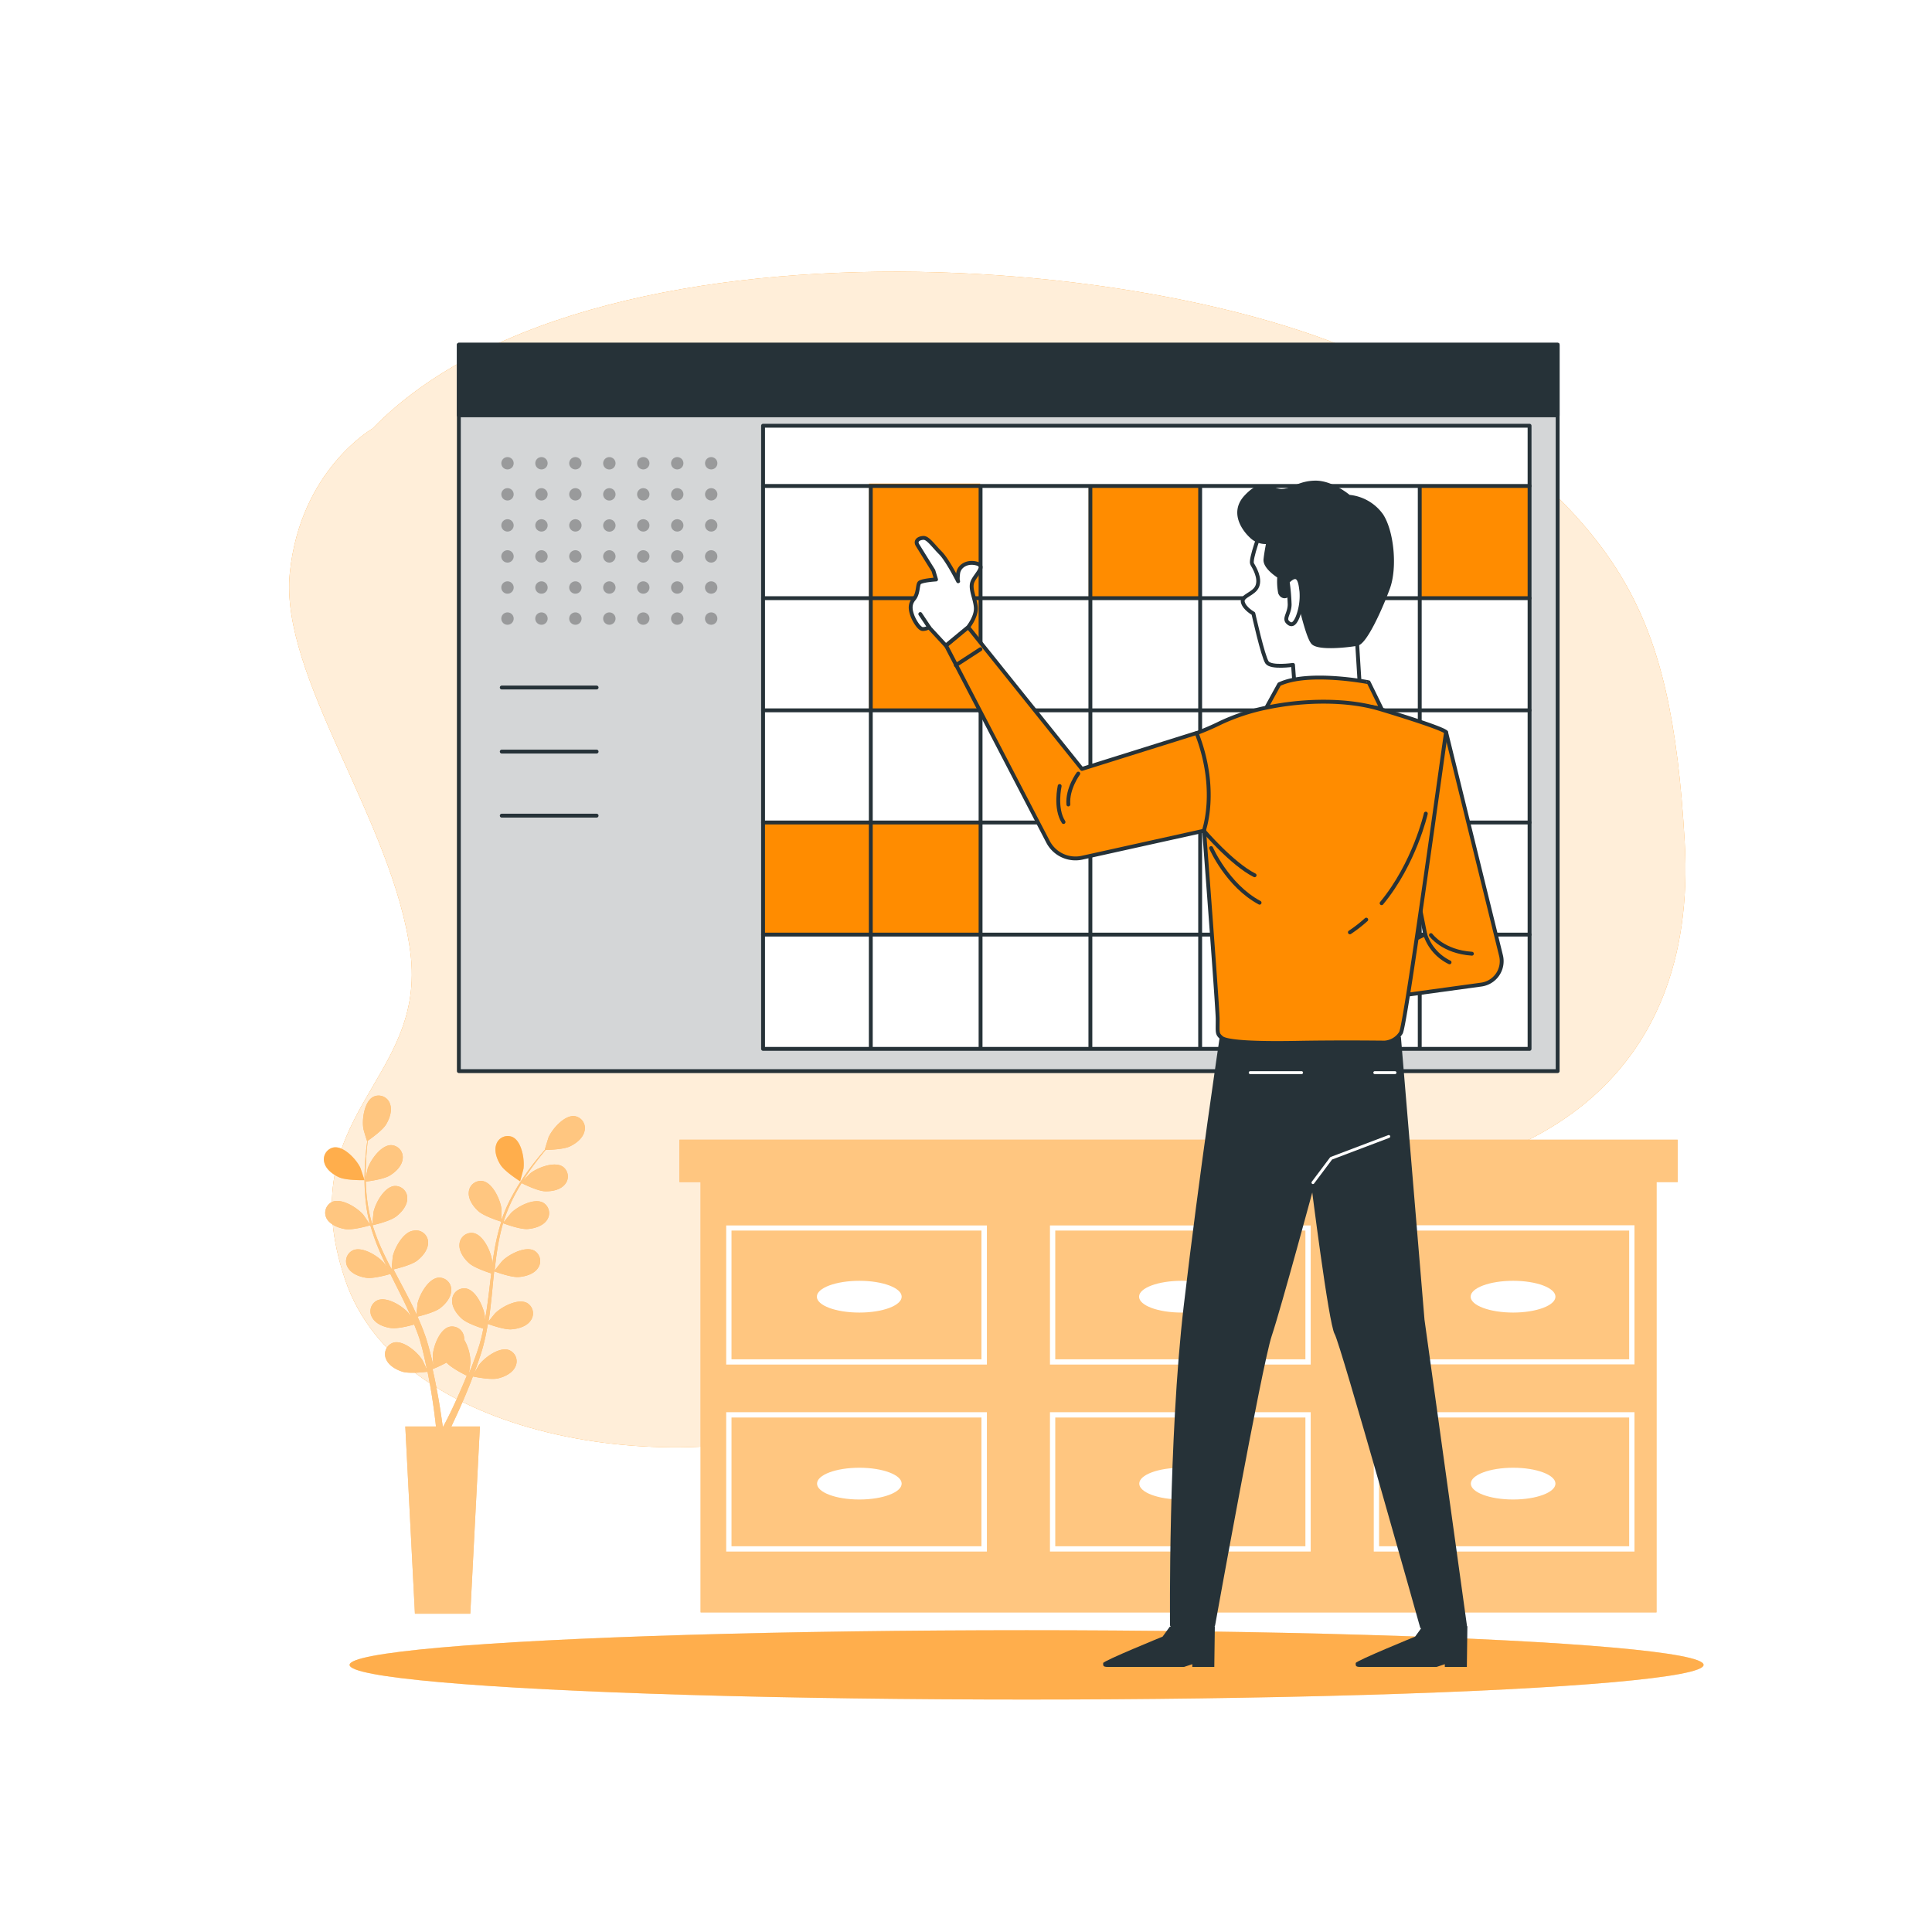 <svg class="animated" id="freepik_stories-organizing-projects" xmlns="http://www.w3.org/2000/svg" xmlns:xlink="http://www.w3.org/1999/xlink" viewBox="0 0 500 500" version="1.1" xmlns:svgjs="http://svgjs.com/svgjs"><style>svg#freepik_stories-organizing-projects:not(.animated) .animable {opacity: 0;}svg#freepik_stories-organizing-projects.animated #freepik--Character--inject-45 {animation: 1s 1 forwards cubic-bezier(.36,-0.01,.5,1.38) slideRight,1.5s Infinite  linear floating;animation-delay: 0s,1s;}            @keyframes slideRight {                0% {                    opacity: 0;                    transform: translateX(30px);                }                100% {                    opacity: 1;                    transform: translateX(0);                }            }                    @keyframes floating {                0% {                    opacity: 1;                    transform: translateY(0px);                }                50% {                    transform: translateY(-10px);                }                100% {                    opacity: 1;                    transform: translateY(0px);                }            }        </style><g id="freepik--background-simple--inject-45" class="animable" style="transform-origin: 255.516px 222.436px;"><path d="M96.41,110.91S77.69,121.61,75,148.34s26.73,64.18,31.19,98S75,288.28,89.28,331.06s89.13,52.58,129.23,35.65S277.34,307,337.06,307,439.55,279.36,436,217.86,419.05,137.65,370.92,102,155.23,50.3,96.41,110.91Z" style="fill: rgb(255, 140, 0); transform-origin: 255.516px 222.436px;" id="el5vbfjgu67eb" class="animable"></path><g id="elg6724amptlh"><path d="M96.41,110.91S77.69,121.61,75,148.34s26.73,64.18,31.19,98S75,288.28,89.28,331.06s89.13,52.58,129.23,35.65S277.34,307,337.06,307,439.55,279.36,436,217.86,419.05,137.65,370.92,102,155.23,50.3,96.41,110.91Z" style="fill: rgb(255, 255, 255); opacity: 0.85; transform-origin: 255.516px 222.436px;" class="animable"></path></g></g><g id="freepik--Ground--inject-45" class="animable" style="transform-origin: 265.68px 430.87px;"><ellipse cx="265.68" cy="430.87" rx="175.21" ry="8.97" style="fill: rgb(255, 140, 0); transform-origin: 265.68px 430.87px;" id="ellzzif9zs2li" class="animable"></ellipse><g id="elrzpr8kdek2"><ellipse cx="265.68" cy="430.87" rx="175.21" ry="8.97" style="fill: rgb(255, 255, 255); opacity: 0.3; transform-origin: 265.68px 430.87px;" class="animable"></ellipse></g></g><g id="freepik--Desk--inject-45" class="animable" style="transform-origin: 305.01px 356.12px;"><polygon points="434.18 294.96 428.7 294.96 181.32 294.96 175.84 294.96 175.84 305.91 181.32 305.91 181.32 417.28 428.7 417.28 428.7 305.91 434.18 305.91 434.18 294.96" style="fill: rgb(255, 140, 0); transform-origin: 305.01px 356.12px;" id="elygb4xkjv0q" class="animable"></polygon><g id="ela8nfypiebdr"><polygon points="434.18 294.96 428.7 294.96 181.32 294.96 175.84 294.96 175.84 305.91 181.32 305.91 181.32 417.28 428.7 417.28 428.7 305.91 434.18 305.91 434.18 294.96" style="fill: rgb(255, 255, 255); opacity: 0.5; transform-origin: 305.01px 356.12px;" class="animable"></polygon></g><path d="M187.94,353.15h67.47v-36H187.94Zm1.37-34.68H254v33.32H189.31Z" style="fill: rgb(255, 255, 255); transform-origin: 221.675px 335.15px;" id="elu243u85n1c" class="animable"></path><path d="M271.73,353.15h67.48v-36H271.73Zm1.37-34.68h64.74v33.32H273.1Z" style="fill: rgb(255, 255, 255); transform-origin: 305.47px 335.15px;" id="elq4s3leayw2" class="animable"></path><path d="M355.53,317.1v36H423v-36Zm66.1,34.69H356.9V318.47h64.73Z" style="fill: rgb(255, 255, 255); transform-origin: 389.265px 335.1px;" id="elxumufnyws3b" class="animable"></path><path d="M187.94,401.54h67.47V365.48H187.94Zm1.37-34.69H254v33.32H189.31Z" style="fill: rgb(255, 255, 255); transform-origin: 221.675px 383.51px;" id="el3iux3gh0mzr" class="animable"></path><path d="M271.73,401.54h67.48V365.48H271.73Zm1.37-34.69h64.74v33.32H273.1Z" style="fill: rgb(255, 255, 255); transform-origin: 305.47px 383.51px;" id="eli3e01acieir" class="animable"></path><path d="M355.53,401.54H423V365.48H355.53Zm1.37-34.69h64.73v33.32H356.9Z" style="fill: rgb(255, 255, 255); transform-origin: 389.265px 383.51px;" id="elc6seyai3wj9" class="animable"></path><path d="M222.4,331.47c-6.05,0-11,1.84-11,4.11s4.91,4.11,11,4.11,10.95-1.84,10.95-4.11S228.45,331.47,222.4,331.47Z" style="fill: rgb(255, 255, 255); transform-origin: 222.375px 335.58px;" id="elk8mnxfph12" class="animable"></path><path d="M305.79,331.47c-6.05,0-11,1.84-11,4.11s4.91,4.11,11,4.11,10.95-1.84,10.95-4.11S311.84,331.47,305.79,331.47Z" style="fill: rgb(255, 255, 255); transform-origin: 305.765px 335.58px;" id="eldqj2eulczkn" class="animable"></path><path d="M391.6,339.69c6,0,10.95-1.84,10.95-4.11s-4.9-4.11-10.95-4.11-11,1.84-11,4.11S385.55,339.69,391.6,339.69Z" style="fill: rgb(255, 255, 255); transform-origin: 391.575px 335.58px;" id="elu2h3qbjero" class="animable"></path><ellipse cx="222.4" cy="383.96" rx="10.95" ry="4.11" style="fill: rgb(255, 255, 255); transform-origin: 222.4px 383.96px;" id="elcptv0ateddn" class="animable"></ellipse><ellipse cx="305.79" cy="383.96" rx="10.95" ry="4.11" style="fill: rgb(255, 255, 255); transform-origin: 305.79px 383.96px;" id="elf00pc9slses" class="animable"></ellipse><ellipse cx="391.6" cy="383.96" rx="10.95" ry="4.11" style="fill: rgb(255, 255, 255); transform-origin: 391.6px 383.96px;" id="el4d1uej0jazt" class="animable"></ellipse></g><g id="freepik--Plants--inject-45" class="animable" style="transform-origin: 117.591px 350.585px;"><path d="M134.61,305.72s.84-3.07.87-3.27c.32-2.33-.42-7-2.8-8.17a3.11,3.11,0,0,0-4.24,1.88c-.63,1.74.17,3.89,1.13,5.36C130.69,303.26,134.6,305.72,134.61,305.72Z" style="fill: rgb(255, 140, 0); transform-origin: 131.883px 299.862px;" id="elppqcx6jyff" class="animable"></path><path d="M89.42,318.1c2,.29,6.09-.91,6.42-1a54.32,54.32,0,0,0,2.5,6.92c.57,1.32,1.18,2.62,1.81,3.93-.37-.56-.72-1.05-.77-1.11-1.54-1.78-5.56-4.31-8-3.28A3.12,3.12,0,0,0,90,328c.9,1.63,3,2.43,4.78,2.69s5.31-.69,6.24-1c.25.5.49,1,.74,1.49,1.19,2.38,2.4,4.75,3.5,7.11.4.84.75,1.67,1.11,2.5-.34-.49-.62-.9-.67-1-1.54-1.78-5.56-4.31-8-3.28A3.11,3.11,0,0,0,96.34,341c.9,1.63,3,2.44,4.78,2.69s5-.6,6.07-.91c.34.86.68,1.73,1,2.58.19.59.41,1.14.56,1.74s.33,1.17.49,1.75c.27,1.13.56,2.29.79,3.39.17.77.32,1.51.47,2.24-.38-.83-1.15-2.44-1.23-2.57-1.26-2-4.85-5.1-7.4-4.45a3.12,3.12,0,0,0-2,4.17c.64,1.74,2.64,2.86,4.32,3.38,1.85.56,5.95.05,6.46,0,.24,1.22.47,2.42.67,3.55.69,3.91,1.11,7.19,1.38,9.49.05.41.09.78.12,1.12h-7.93l2.49,48.46h14.33l2.49-48.46h-7.39c.05-.11.11-.22.16-.34,1-2.11,2.42-5.15,3.94-8.86.48-1.17,1-2.43,1.47-3.74.5.11,4.55.93,6.44.51,1.72-.39,3.79-1.36,4.56-3.06a3.12,3.12,0,0,0-1.72-4.31c-2.5-.84-6.31,2-7.71,3.89-.08.12-.84,1.43-1.31,2.26.2-.53.4-1,.6-1.59.4-1.09.76-2.19,1.16-3.37.17-.57.35-1.15.52-1.74s.31-1.21.47-1.82c.34-1.43.62-2.89.86-4.37.95.34,4.35,1.53,6.11,1.4s4-.76,5-2.32a3.11,3.11,0,0,0-1-4.52c-2.34-1.21-6.54,1-8.2,2.68-.11.1-1.17,1.42-1.74,2.16.14-.89.28-1.77.39-2.68.33-2.61.58-5.27.83-7.91.08-.82.17-1.62.26-2.43.33.13,4.34,1.62,6.32,1.48,1.75-.12,4-.77,5-2.32a3.13,3.13,0,0,0-1-4.53c-2.35-1.2-6.54,1-8.21,2.68-.13.13-1.65,2-2,2.54.19-1.78.39-3.55.67-5.29a56.42,56.42,0,0,1,1.51-7c.16.06,4.34,1.64,6.36,1.5,1.75-.13,3.95-.77,5-2.33a3.12,3.12,0,0,0-1.05-4.52c-2.34-1.21-6.54,1-8.21,2.68-.11.11-1.27,1.56-1.81,2.27l-.13-.07a39.47,39.47,0,0,1,2.76-6.61c.6-1.17,1.24-2.26,1.88-3.31.75.38,4.19,2.05,6,2.12s4-.33,5.19-1.77a3.11,3.11,0,0,0-.54-4.6c-2.2-1.46-6.61.29-8.45,1.76-.1.08-1,1-1.7,1.68.3-.47.6-.95.9-1.39,1.1-1.66,2.21-3.12,3.2-4.39.58-.73,1.11-1.37,1.61-2,.93,0,4.65-.13,6.28-.9s3.41-2.14,3.8-4a3.12,3.12,0,0,0-2.61-3.84c-2.62-.28-5.73,3.31-6.69,5.46-.08.19-1,3.24-1,3.24h.05c-.49.56-1,1.17-1.58,1.85-1,1.26-2.17,2.69-3.31,4.33a54,54,0,0,0-3.44,5.48,41,41,0,0,0-2.93,6.6l0,.09c0-.77,0-2.93,0-3.1-.3-2.33-2.26-6.66-4.85-7.14a3.11,3.11,0,0,0-3.6,2.93c-.15,1.85,1.2,3.71,2.51,4.88,1.48,1.32,5.58,2.6,5.91,2.7a54.24,54.24,0,0,0-1.74,7.16c-.25,1.41-.46,2.84-.65,4.27,0-.67,0-1.27,0-1.35-.3-2.33-2.25-6.66-4.84-7.14a3.12,3.12,0,0,0-3.6,2.93c-.15,1.85,1.19,3.71,2.5,4.88s4.81,2.35,5.73,2.64l-.21,1.66c-.31,2.64-.62,5.28-1,7.86-.14.91-.3,1.8-.46,2.69,0-.59,0-1.09,0-1.16-.3-2.34-2.26-6.67-4.85-7.15a3.12,3.12,0,0,0-3.6,2.93c-.15,1.86,1.19,3.71,2.51,4.89s4.46,2.23,5.56,2.58c-.19.91-.38,1.82-.61,2.69-.17.6-.29,1.18-.49,1.76s-.38,1.16-.56,1.73c-.4,1.09-.8,2.22-1.21,3.27-.28.73-.57,1.43-.85,2.13.14-.91.39-2.68.39-2.83a12.07,12.07,0,0,0-1.62-5.89,4,4,0,0,0-.05-.69,3.12,3.12,0,0,0-3.81-2.65c-2.55.68-4.16,5.15-4.28,7.5,0,.14.08,1.65.15,2.6-.12-.55-.24-1.09-.38-1.66-.27-1.12-.57-2.24-.89-3.44-.17-.58-.35-1.16-.52-1.74s-.41-1.19-.62-1.79c-.5-1.37-1.08-2.74-1.69-4.11,1-.24,4.47-1.13,5.87-2.2s2.88-2.82,2.86-4.68a3.12,3.12,0,0,0-3.36-3.2c-2.62.29-4.9,4.46-5.37,6.77,0,.14-.19,1.83-.26,2.76-.37-.82-.74-1.64-1.15-2.45-1.17-2.36-2.42-4.71-3.67-7.06l-1.13-2.16c.35-.08,4.52-1.05,6.09-2.25,1.4-1.07,2.87-2.83,2.86-4.69A3.12,3.12,0,0,0,107,318.5c-2.62.29-4.89,4.46-5.37,6.76,0,.18-.25,2.61-.28,3.23-.82-1.58-1.63-3.17-2.36-4.77a52.87,52.87,0,0,1-2.57-6.65c.16,0,4.52-1,6.12-2.26,1.4-1.07,2.88-2.82,2.86-4.68a3.12,3.12,0,0,0-3.37-3.19c-2.62.29-4.89,4.46-5.36,6.76,0,.15-.21,2-.27,2.89l-.14,0a40,40,0,0,1-1.35-7c-.14-1.31-.21-2.57-.25-3.79.83-.1,4.62-.61,6.19-1.56s3.17-2.48,3.36-4.33a3.13,3.13,0,0,0-3-3.55c-2.64,0-5.35,3.9-6.08,6.13,0,.13-.3,1.41-.48,2.34,0-.55,0-1.12,0-1.65,0-2,.13-3.82.26-5.43.08-.92.16-1.75.26-2.52.76-.53,3.81-2.68,4.74-4.22s1.67-3.66,1-5.39a3.11,3.11,0,0,0-4.29-1.77c-2.34,1.21-3,5.92-2.57,8.25,0,.2.92,3.27,1,3.25l0,0c-.11.75-.21,1.55-.3,2.42-.16,1.61-.33,3.44-.38,5.44a55.06,55.06,0,0,0,.16,6.46,40.35,40.35,0,0,0,1.19,7.13l0,.09c-.41-.66-1.63-2.44-1.74-2.56-1.54-1.78-5.56-4.32-8-3.29a3.12,3.12,0,0,0-1.38,4.43C85.54,317,87.68,317.85,89.42,318.1Zm26.13,34.54c1.35,1.46,4.8,3.17,5.25,3.39-.47,1.15-.94,2.27-1.4,3.32-1.58,3.65-3,6.62-4.08,8.69-.22.41-.41.78-.58,1.12h-.18c0-.4-.11-.84-.17-1.34-.32-2.32-.83-5.63-1.61-9.56-.24-1.25-.53-2.57-.83-3.93A35.22,35.22,0,0,0,115.55,352.64Z" style="fill: rgb(255, 140, 0); transform-origin: 117.766px 350.585px;" id="el0et1z72yubu" class="animable"></path><path d="M87.82,304.71c1.89.82,6.52.72,6.52.72s-1-3-1.08-3.21c-1-2.13-4.22-5.63-6.83-5.28a3.13,3.13,0,0,0-2.51,3.91C84.36,302.66,86.21,304,87.82,304.71Z" style="fill: rgb(255, 140, 0); transform-origin: 89.075px 301.175px;" id="elnw5jc1lcv9c" class="animable"></path><g id="elx1v3phk2uu"><path d="M89.42,318.1c2,.29,6.09-.91,6.42-1a54.32,54.32,0,0,0,2.5,6.92c.57,1.32,1.18,2.62,1.81,3.93-.37-.56-.72-1.05-.77-1.11-1.54-1.78-5.56-4.31-8-3.28A3.12,3.12,0,0,0,90,328c.9,1.63,3,2.43,4.78,2.69s5.31-.69,6.24-1c.25.5.49,1,.74,1.49,1.19,2.38,2.4,4.75,3.5,7.11.4.84.75,1.67,1.11,2.5-.34-.49-.62-.9-.67-1-1.54-1.78-5.56-4.31-8-3.28A3.11,3.11,0,0,0,96.34,341c.9,1.63,3,2.44,4.78,2.69s5-.6,6.07-.91c.34.86.68,1.73,1,2.58.19.59.41,1.14.56,1.74s.33,1.17.49,1.75c.27,1.13.56,2.29.79,3.39.17.77.32,1.51.47,2.24-.38-.83-1.15-2.44-1.23-2.57-1.26-2-4.85-5.1-7.4-4.45a3.12,3.12,0,0,0-2,4.17c.64,1.74,2.64,2.86,4.32,3.38,1.85.56,5.95.05,6.46,0,.24,1.22.47,2.42.67,3.55.69,3.91,1.11,7.19,1.38,9.49.05.41.09.78.12,1.12h-7.93l2.49,48.46h14.33l2.49-48.46h-7.39c.05-.11.11-.22.16-.34,1-2.11,2.42-5.15,3.94-8.86.48-1.17,1-2.43,1.47-3.74.5.11,4.55.93,6.44.51,1.72-.39,3.79-1.36,4.56-3.06a3.12,3.12,0,0,0-1.72-4.31c-2.5-.84-6.31,2-7.71,3.89-.08.12-.84,1.43-1.31,2.26.2-.53.4-1,.6-1.59.4-1.09.76-2.19,1.16-3.37.17-.57.35-1.15.52-1.74s.31-1.21.47-1.82c.34-1.43.62-2.89.86-4.37.95.34,4.35,1.53,6.11,1.4s4-.76,5-2.32a3.11,3.11,0,0,0-1-4.52c-2.34-1.21-6.54,1-8.2,2.68-.11.1-1.17,1.42-1.74,2.16.14-.89.28-1.77.39-2.68.33-2.61.58-5.27.83-7.91.08-.82.17-1.62.26-2.43.33.13,4.34,1.62,6.32,1.48,1.75-.12,4-.77,5-2.32a3.13,3.13,0,0,0-1-4.53c-2.35-1.2-6.54,1-8.21,2.68-.13.13-1.65,2-2,2.54.19-1.78.39-3.55.67-5.29a56.42,56.42,0,0,1,1.51-7c.16.06,4.34,1.64,6.36,1.5,1.75-.13,3.95-.77,5-2.33a3.12,3.12,0,0,0-1.05-4.52c-2.34-1.21-6.54,1-8.21,2.68-.11.11-1.27,1.56-1.81,2.27l-.13-.07a39.47,39.47,0,0,1,2.76-6.61c.6-1.17,1.24-2.26,1.88-3.31.75.38,4.19,2.05,6,2.12s4-.33,5.19-1.77a3.11,3.11,0,0,0-.54-4.6c-2.2-1.46-6.61.29-8.45,1.76-.1.08-1,1-1.7,1.68.3-.47.6-.95.9-1.39,1.1-1.66,2.21-3.12,3.2-4.39.58-.73,1.11-1.37,1.61-2,.93,0,4.65-.13,6.28-.9s3.41-2.14,3.8-4a3.12,3.12,0,0,0-2.61-3.84c-2.62-.28-5.73,3.31-6.69,5.46-.08.19-1,3.24-1,3.24h.05c-.49.56-1,1.17-1.58,1.85-1,1.26-2.17,2.69-3.31,4.33a54,54,0,0,0-3.44,5.48,41,41,0,0,0-2.93,6.6l0,.09c0-.77,0-2.93,0-3.1-.3-2.33-2.26-6.66-4.85-7.14a3.11,3.11,0,0,0-3.6,2.93c-.15,1.85,1.2,3.71,2.51,4.88,1.48,1.32,5.58,2.6,5.91,2.7a54.24,54.24,0,0,0-1.74,7.16c-.25,1.41-.46,2.84-.65,4.27,0-.67,0-1.27,0-1.35-.3-2.33-2.25-6.66-4.84-7.14a3.12,3.12,0,0,0-3.6,2.93c-.15,1.85,1.19,3.71,2.5,4.88s4.81,2.35,5.73,2.64l-.21,1.66c-.31,2.64-.62,5.28-1,7.86-.14.91-.3,1.8-.46,2.69,0-.59,0-1.09,0-1.16-.3-2.34-2.26-6.67-4.85-7.15a3.12,3.12,0,0,0-3.6,2.93c-.15,1.86,1.19,3.71,2.51,4.89s4.46,2.23,5.56,2.58c-.19.91-.38,1.82-.61,2.69-.17.6-.29,1.18-.49,1.76s-.38,1.16-.56,1.73c-.4,1.09-.8,2.22-1.21,3.27-.28.73-.57,1.43-.85,2.13.14-.91.39-2.68.39-2.83a12.07,12.07,0,0,0-1.62-5.89,4,4,0,0,0-.05-.69,3.12,3.12,0,0,0-3.81-2.65c-2.55.68-4.16,5.15-4.28,7.5,0,.14.08,1.65.15,2.6-.12-.55-.24-1.09-.38-1.66-.27-1.12-.57-2.24-.89-3.44-.17-.58-.35-1.16-.52-1.74s-.41-1.19-.62-1.79c-.5-1.37-1.08-2.74-1.69-4.11,1-.24,4.47-1.13,5.87-2.2s2.88-2.82,2.86-4.68a3.12,3.12,0,0,0-3.36-3.2c-2.62.29-4.9,4.46-5.37,6.77,0,.14-.19,1.83-.26,2.76-.37-.82-.74-1.64-1.15-2.45-1.17-2.36-2.42-4.71-3.67-7.06l-1.13-2.16c.35-.08,4.52-1.05,6.09-2.25,1.4-1.07,2.87-2.83,2.86-4.69A3.12,3.12,0,0,0,107,318.5c-2.62.29-4.89,4.46-5.37,6.76,0,.18-.25,2.61-.28,3.23-.82-1.58-1.63-3.17-2.36-4.77a52.87,52.87,0,0,1-2.57-6.65c.16,0,4.52-1,6.12-2.26,1.4-1.07,2.88-2.82,2.86-4.68a3.12,3.12,0,0,0-3.37-3.19c-2.62.29-4.89,4.46-5.36,6.76,0,.15-.21,2-.27,2.89l-.14,0a40,40,0,0,1-1.35-7c-.14-1.31-.21-2.57-.25-3.79.83-.1,4.62-.61,6.19-1.56s3.17-2.48,3.36-4.33a3.13,3.13,0,0,0-3-3.55c-2.64,0-5.35,3.9-6.08,6.13,0,.13-.3,1.41-.48,2.34,0-.55,0-1.12,0-1.65,0-2,.13-3.82.26-5.43.08-.92.16-1.75.26-2.52.76-.53,3.81-2.68,4.74-4.22s1.67-3.66,1-5.39a3.11,3.11,0,0,0-4.29-1.77c-2.34,1.21-3,5.92-2.57,8.25,0,.2.92,3.27,1,3.25l0,0c-.11.75-.21,1.55-.3,2.42-.16,1.61-.33,3.44-.38,5.44a55.06,55.06,0,0,0,.16,6.46,40.35,40.35,0,0,0,1.19,7.13l0,.09c-.41-.66-1.63-2.44-1.74-2.56-1.54-1.78-5.56-4.32-8-3.29a3.12,3.12,0,0,0-1.38,4.43C85.54,317,87.68,317.85,89.42,318.1Zm26.13,34.54c1.35,1.46,4.8,3.17,5.25,3.39-.47,1.15-.94,2.27-1.4,3.32-1.58,3.65-3,6.62-4.08,8.69-.22.41-.41.78-.58,1.12h-.18c0-.4-.11-.84-.17-1.34-.32-2.32-.83-5.63-1.61-9.56-.24-1.25-.53-2.57-.83-3.93A35.22,35.22,0,0,0,115.55,352.64Z" style="fill: rgb(255, 255, 255); opacity: 0.5; transform-origin: 117.766px 350.585px;" class="animable"></path></g><g id="el1f55tbwi00z"><path d="M134.61,305.72s.84-3.07.87-3.27c.32-2.33-.42-7-2.8-8.17a3.11,3.11,0,0,0-4.24,1.88c-.63,1.74.17,3.89,1.13,5.36C130.69,303.26,134.6,305.72,134.61,305.72Z" style="fill: rgb(255, 255, 255); opacity: 0.3; transform-origin: 131.883px 299.862px;" class="animable"></path></g><g id="el2akt3fcsrex"><path d="M87.82,304.71c1.89.82,6.52.72,6.52.72s-1-3-1.08-3.21c-1-2.13-4.22-5.63-6.83-5.28a3.13,3.13,0,0,0-2.51,3.91C84.36,302.66,86.21,304,87.82,304.71Z" style="fill: rgb(255, 255, 255); opacity: 0.3; transform-origin: 89.075px 301.175px;" class="animable"></path></g></g><g id="freepik--Calendar--inject-45" class="animable" style="transform-origin: 260.935px 183.21px;"><rect x="118.75" y="89.22" width="284.37" height="187.98" style="fill: rgb(255, 255, 255); transform-origin: 260.935px 183.21px;" id="el71fagwp2leq" class="animable"></rect><g style="clip-path: url(&quot;#freepik--clip-path--inject-45&quot;); transform-origin: 260.935px 183.21px;" id="eljq45bxoicgr" class="animable"><rect x="118.75" y="89.22" width="284.37" height="187.98" style="fill: rgb(38, 50, 56); transform-origin: 260.935px 183.21px;" id="elltqtz4cwxf" class="animable"></rect><g id="elgmtoe7cahy7"><rect x="118.75" y="89.22" width="284.37" height="187.98" style="fill: rgb(255, 255, 255); opacity: 0.8; transform-origin: 260.935px 183.21px;" class="animable"></rect></g></g><rect x="118.75" y="89.22" width="284.37" height="187.98" style="fill: none; stroke: rgb(38, 50, 56); stroke-linecap: round; stroke-linejoin: round; transform-origin: 260.935px 183.21px;" id="el7m9f9mru59b" class="animable"></rect><rect x="197.48" y="110.18" width="198.37" height="161.27" style="fill: rgb(255, 255, 255); transform-origin: 296.665px 190.815px;" id="el0tt3fbuj86e" class="animable"></rect><rect x="224.9" y="125.16" width="28.76" height="58.4" style="fill: rgb(255, 140, 0); transform-origin: 239.28px 154.36px;" id="elhcxjc4uql9n" class="animable"></rect><rect x="367.36" y="125.5" width="28.76" height="29.03" style="fill: rgb(255, 140, 0); transform-origin: 381.74px 140.015px;" id="el033vn2yal6z" class="animable"></rect><rect x="281.76" y="125.5" width="28.76" height="29.03" style="fill: rgb(255, 140, 0); transform-origin: 296.14px 140.015px;" id="elajnakunnliw" class="animable"></rect><rect x="197.22" y="213.1" width="56.35" height="29.03" style="fill: rgb(255, 140, 0); transform-origin: 225.395px 227.615px;" id="eletuukxadv3c" class="animable"></rect><rect x="118.75" y="89.22" width="284.37" height="18.27" style="fill: rgb(38, 50, 56); stroke: rgb(38, 50, 56); stroke-linecap: round; stroke-linejoin: round; transform-origin: 260.935px 98.355px;" id="elxpon1bd4gs" class="animable"></rect><rect x="197.48" y="110.18" width="198.37" height="161.27" style="fill: none; stroke: rgb(38, 50, 56); stroke-linecap: round; stroke-linejoin: round; transform-origin: 296.665px 190.815px;" id="elpks1624ngjm" class="animable"></rect><line x1="225.36" y1="126.3" x2="225.36" y2="270.91" style="fill: none; stroke: rgb(38, 50, 56); stroke-linecap: round; stroke-linejoin: round; transform-origin: 225.36px 198.605px;" id="el93k4813839a" class="animable"></line><line x1="253.77" y1="126.3" x2="253.77" y2="270.91" style="fill: none; stroke: rgb(38, 50, 56); stroke-linecap: round; stroke-linejoin: round; transform-origin: 253.77px 198.605px;" id="elnaifxuv3wh8" class="animable"></line><line x1="282.19" y1="126.3" x2="282.19" y2="270.91" style="fill: none; stroke: rgb(38, 50, 56); stroke-linecap: round; stroke-linejoin: round; transform-origin: 282.19px 198.605px;" id="eluq00is6575" class="animable"></line><line x1="310.6" y1="126.3" x2="310.6" y2="270.91" style="fill: none; stroke: rgb(38, 50, 56); stroke-linecap: round; stroke-linejoin: round; transform-origin: 310.6px 198.605px;" id="eloxab5f7522a" class="animable"></line><line x1="339.02" y1="126.3" x2="339.02" y2="270.91" style="fill: none; stroke: rgb(38, 50, 56); stroke-linecap: round; stroke-linejoin: round; transform-origin: 339.02px 198.605px;" id="elqdxu481s71r" class="animable"></line><line x1="367.43" y1="126.3" x2="367.43" y2="270.91" style="fill: none; stroke: rgb(38, 50, 56); stroke-linecap: round; stroke-linejoin: round; transform-origin: 367.43px 198.605px;" id="elqu5dgtqexcp" class="animable"></line><line x1="197.48" y1="125.77" x2="395.85" y2="125.77" style="fill: rgb(255, 255, 255); stroke: rgb(38, 50, 56); stroke-linecap: round; stroke-linejoin: round; transform-origin: 296.665px 125.77px;" id="elpax80rbk83c" class="animable"></line><line x1="197.48" y1="154.8" x2="395.85" y2="154.8" style="fill: none; stroke: rgb(38, 50, 56); stroke-linecap: round; stroke-linejoin: round; transform-origin: 296.665px 154.8px;" id="elpjtdnyg987i" class="animable"></line><line x1="197.48" y1="183.83" x2="395.85" y2="183.83" style="fill: none; stroke: rgb(38, 50, 56); stroke-linecap: round; stroke-linejoin: round; transform-origin: 296.665px 183.83px;" id="elo4q1kn8azr" class="animable"></line><line x1="197.48" y1="212.86" x2="395.85" y2="212.86" style="fill: none; stroke: rgb(38, 50, 56); stroke-linecap: round; stroke-linejoin: round; transform-origin: 296.665px 212.86px;" id="el5twkgt39huh" class="animable"></line><line x1="197.48" y1="241.88" x2="395.85" y2="241.88" style="fill: none; stroke: rgb(38, 50, 56); stroke-linecap: round; stroke-linejoin: round; transform-origin: 296.665px 241.88px;" id="elvmcpn169m6f" class="animable"></line><g id="elw1a1ew0fujb"><circle cx="131.34" cy="119.89" r="1.6" style="opacity: 0.28; transform-origin: 131.34px 119.89px;" class="animable"></circle></g><g id="elqtqx0btfhmi"><circle cx="140.13" cy="119.89" r="1.6" style="opacity: 0.28; transform-origin: 140.13px 119.89px;" class="animable"></circle></g><g id="el5lr506w5jsg"><circle cx="148.91" cy="119.89" r="1.6" style="opacity: 0.28; transform-origin: 148.91px 119.89px;" class="animable"></circle></g><g id="elnbyg8illrct"><path d="M159.3,119.89a1.6,1.6,0,1,1-1.6-1.59A1.6,1.6,0,0,1,159.3,119.89Z" style="opacity: 0.28; transform-origin: 157.7px 119.9px;" class="animable"></path></g><g id="el6sv2nv1mb4"><circle cx="166.48" cy="119.89" r="1.6" style="opacity: 0.28; transform-origin: 166.48px 119.89px;" class="animable"></circle></g><g id="elqhtwvhabvcl"><circle cx="175.27" cy="119.89" r="1.6" style="opacity: 0.28; transform-origin: 175.27px 119.89px;" class="animable"></circle></g><g id="elg87skcmdb0j"><circle cx="184.06" cy="119.89" r="1.6" style="opacity: 0.28; transform-origin: 184.06px 119.89px;" class="animable"></circle></g><g id="el8mdjoaxha4d"><circle cx="131.34" cy="127.93" r="1.6" style="opacity: 0.28; transform-origin: 131.34px 127.93px;" class="animable"></circle></g><g id="elbrtlc37xwx9"><circle cx="140.13" cy="127.93" r="1.6" style="opacity: 0.28; transform-origin: 140.13px 127.93px;" class="animable"></circle></g><g id="el0vl4uq8qwad"><circle cx="148.91" cy="127.93" r="1.6" style="opacity: 0.28; transform-origin: 148.91px 127.93px;" class="animable"></circle></g><g id="eljow0knf793"><path d="M159.3,127.93a1.6,1.6,0,1,1-1.6-1.59A1.6,1.6,0,0,1,159.3,127.93Z" style="opacity: 0.28; transform-origin: 157.7px 127.94px;" class="animable"></path></g><g id="elfv6q46cuvvl"><circle cx="166.48" cy="127.93" r="1.6" style="opacity: 0.28; transform-origin: 166.48px 127.93px;" class="animable"></circle></g><g id="elkl58ftxhqhj"><circle cx="175.27" cy="127.93" r="1.6" style="opacity: 0.28; transform-origin: 175.27px 127.93px;" class="animable"></circle></g><g id="el4525vv7la15"><circle cx="184.06" cy="127.93" r="1.6" style="opacity: 0.28; transform-origin: 184.06px 127.93px;" class="animable"></circle></g><g id="elt4jm4ymaie"><circle cx="131.34" cy="135.97" r="1.6" style="opacity: 0.28; transform-origin: 131.34px 135.97px;" class="animable"></circle></g><g id="el7wcgf3v9pd2"><circle cx="140.13" cy="135.97" r="1.6" style="opacity: 0.28; transform-origin: 140.13px 135.97px;" class="animable"></circle></g><g id="el7xmg2djd4qp"><circle cx="148.91" cy="135.97" r="1.6" style="opacity: 0.28; transform-origin: 148.91px 135.97px;" class="animable"></circle></g><g id="elstr4vgtjkdo"><path d="M159.3,136a1.6,1.6,0,1,1-1.6-1.6A1.6,1.6,0,0,1,159.3,136Z" style="opacity: 0.28; transform-origin: 157.7px 136px;" class="animable"></path></g><g id="el47l45s9q58t"><circle cx="166.48" cy="135.97" r="1.6" style="opacity: 0.28; transform-origin: 166.48px 135.97px;" class="animable"></circle></g><g id="elcdo9k7n2sqj"><circle cx="175.27" cy="135.97" r="1.6" style="opacity: 0.28; transform-origin: 175.27px 135.97px;" class="animable"></circle></g><g id="elzfe4mj4mr5"><circle cx="184.06" cy="135.97" r="1.6" style="opacity: 0.28; transform-origin: 184.06px 135.97px;" class="animable"></circle></g><g id="elt0p0cfyfz0n"><path d="M132.94,144a1.6,1.6,0,1,1-1.6-1.6A1.6,1.6,0,0,1,132.94,144Z" style="opacity: 0.28; transform-origin: 131.34px 144px;" class="animable"></path></g><g id="elb65zycr7u"><path d="M141.73,144a1.6,1.6,0,1,1-1.6-1.6A1.6,1.6,0,0,1,141.73,144Z" style="opacity: 0.28; transform-origin: 140.13px 144px;" class="animable"></path></g><g id="elbi52xavt697"><path d="M150.51,144a1.6,1.6,0,1,1-1.6-1.6A1.6,1.6,0,0,1,150.51,144Z" style="opacity: 0.28; transform-origin: 148.91px 144px;" class="animable"></path></g><g id="eld0renispwkf"><path d="M159.3,144a1.6,1.6,0,1,1-1.6-1.6A1.6,1.6,0,0,1,159.3,144Z" style="opacity: 0.28; transform-origin: 157.7px 144px;" class="animable"></path></g><g id="elbpaiosatyv8"><path d="M168.08,144a1.6,1.6,0,1,1-1.6-1.6A1.6,1.6,0,0,1,168.08,144Z" style="opacity: 0.28; transform-origin: 166.48px 144px;" class="animable"></path></g><g id="ell98qang6w9o"><path d="M176.87,144a1.6,1.6,0,1,1-1.6-1.6A1.6,1.6,0,0,1,176.87,144Z" style="opacity: 0.28; transform-origin: 175.27px 144px;" class="animable"></path></g><g id="el9hmho275za9"><path d="M185.65,144a1.6,1.6,0,1,1-1.59-1.6A1.6,1.6,0,0,1,185.65,144Z" style="opacity: 0.28; transform-origin: 184.05px 144px;" class="animable"></path></g><g id="elsknpfza5n5"><path d="M132.94,152.05a1.6,1.6,0,1,1-1.6-1.6A1.6,1.6,0,0,1,132.94,152.05Z" style="opacity: 0.28; transform-origin: 131.34px 152.05px;" class="animable"></path></g><g id="el22r86fe40m7"><path d="M141.73,152.05a1.6,1.6,0,1,1-1.6-1.6A1.6,1.6,0,0,1,141.73,152.05Z" style="opacity: 0.28; transform-origin: 140.13px 152.05px;" class="animable"></path></g><g id="el5mbhifokv7q"><path d="M150.51,152.05a1.6,1.6,0,1,1-1.6-1.6A1.59,1.59,0,0,1,150.51,152.05Z" style="opacity: 0.28; transform-origin: 148.91px 152.05px;" class="animable"></path></g><g id="elqznqf42qii"><path d="M159.3,152.05a1.6,1.6,0,1,1-1.6-1.6A1.6,1.6,0,0,1,159.3,152.05Z" style="opacity: 0.28; transform-origin: 157.7px 152.05px;" class="animable"></path></g><g id="eldd9q8ph9nmn"><path d="M168.08,152.05a1.6,1.6,0,1,1-1.6-1.6A1.59,1.59,0,0,1,168.08,152.05Z" style="opacity: 0.28; transform-origin: 166.48px 152.05px;" class="animable"></path></g><g id="elt0nkmywizn"><path d="M176.87,152.05a1.6,1.6,0,1,1-1.6-1.6A1.6,1.6,0,0,1,176.87,152.05Z" style="opacity: 0.28; transform-origin: 175.27px 152.05px;" class="animable"></path></g><g id="elfn1e7i9ets"><path d="M185.65,152.05a1.6,1.6,0,1,1-1.59-1.6A1.59,1.59,0,0,1,185.65,152.05Z" style="opacity: 0.28; transform-origin: 184.05px 152.05px;" class="animable"></path></g><g id="eldeg407ion6n"><path d="M132.94,160.09a1.6,1.6,0,1,1-1.6-1.6A1.6,1.6,0,0,1,132.94,160.09Z" style="opacity: 0.28; transform-origin: 131.34px 160.09px;" class="animable"></path></g><g id="elxf50u44tufk"><path d="M141.73,160.09a1.6,1.6,0,1,1-1.6-1.6A1.6,1.6,0,0,1,141.73,160.09Z" style="opacity: 0.28; transform-origin: 140.13px 160.09px;" class="animable"></path></g><g id="eljsocsdc6cjq"><path d="M150.51,160.09a1.6,1.6,0,1,1-1.6-1.6A1.59,1.59,0,0,1,150.51,160.09Z" style="opacity: 0.28; transform-origin: 148.91px 160.09px;" class="animable"></path></g><g id="el6at1sgvdwm6"><path d="M159.3,160.09a1.6,1.6,0,1,1-1.6-1.6A1.6,1.6,0,0,1,159.3,160.09Z" style="opacity: 0.28; transform-origin: 157.7px 160.09px;" class="animable"></path></g><g id="elunj9d3dfrt"><path d="M168.08,160.09a1.6,1.6,0,1,1-1.6-1.6A1.59,1.59,0,0,1,168.08,160.09Z" style="opacity: 0.28; transform-origin: 166.48px 160.09px;" class="animable"></path></g><g id="elwop3u22r2rq"><path d="M176.87,160.09a1.6,1.6,0,1,1-1.6-1.6A1.6,1.6,0,0,1,176.87,160.09Z" style="opacity: 0.28; transform-origin: 175.27px 160.09px;" class="animable"></path></g><g id="elklk5vy8fxz"><path d="M185.65,160.09a1.6,1.6,0,1,1-1.59-1.6A1.59,1.59,0,0,1,185.65,160.09Z" style="opacity: 0.28; transform-origin: 184.05px 160.09px;" class="animable"></path></g><line x1="129.85" y1="177.93" x2="154.4" y2="177.93" style="fill: none; stroke: rgb(38, 50, 56); stroke-linecap: round; stroke-linejoin: round; transform-origin: 142.125px 177.93px;" id="elujs9wxx25j" class="animable"></line><line x1="129.85" y1="194.51" x2="154.4" y2="194.51" style="fill: none; stroke: rgb(38, 50, 56); stroke-linecap: round; stroke-linejoin: round; transform-origin: 142.125px 194.51px;" id="elc1mj9mpw0wp" class="animable"></line><line x1="129.85" y1="211.09" x2="154.4" y2="211.09" style="fill: none; stroke: rgb(38, 50, 56); stroke-linecap: round; stroke-linejoin: round; transform-origin: 142.125px 211.09px;" id="elv8xd02gfld8" class="animable"></line></g><g id="freepik--Character--inject-45" class="animable animator-active" style="transform-origin: 312.16px 278.145px;"><path d="M326.44,137s-3,7.88-2.39,8.93,2.18,3.67,1.34,5.77-4.17,2.46-3.75,4.14,2.73,2.94,2.73,2.94,2.49,11.19,3.54,12.66,6.72.63,6.72.63l.42,5.67,16.81-1.05-.63-10.08-.84-31.08Z" style="fill: rgb(255, 255, 255); stroke: rgb(38, 50, 56); stroke-linecap: round; stroke-linejoin: round; transform-origin: 336.732px 156.635px;" id="el1btx0nmby8c" class="animable"></path><path d="M357.53,133.4a11.62,11.62,0,0,0-8.45-4.84v0s-4.29-3.67-8.57-3.67-6.11,2.14-8.86,2.14-4.59-3.36-9.18,1.53,1.23,10.09,1.23,10.09a5.27,5.27,0,0,0,4.54,1.6c-.19.93-.58,3-.74,4.53-.21,2.1,3.57,4.41,3.57,4.41a15.55,15.55,0,0,0,.21,4.2c.42,1.05,1.47,1.26,2.1.42s1.05-4.83,1.68-3.15,3.15,14.28,4.83,15.75,9.25.63,11.35.21,6.09-9.24,8-14.49S360.26,137.6,357.53,133.4Z" style="fill: rgb(38, 50, 56); stroke: rgb(38, 50, 56); stroke-linecap: round; stroke-linejoin: round; transform-origin: 340.483px 146.066px;" id="elg3b0bej99zc" class="animable"></path><path d="M333.25,150.52a53.8,53.8,0,0,1,.51,5.89c0,2.31-1.54,3.59-.51,4.62s1.79.51,2.56-1.29a15.2,15.2,0,0,0,1-6.66C336.58,151.29,336.32,147.44,333.25,150.52Z" style="fill: rgb(255, 255, 255); stroke: rgb(38, 50, 56); stroke-linecap: round; stroke-linejoin: round; transform-origin: 334.874px 155.459px;" id="eluh8sefd9ok" class="animable"></path><path d="M316.15,268.51s-5.25,35-9.3,69.48-3.55,82.6-3.55,82.6l10.68-.06s12.12-67.34,14.66-74.94,11.15-39.53,11.15-39.53,4.56,36.49,6.08,39S368,421,368,421l11.16-.14-11-79.28-6.09-73Z" style="fill: rgb(38, 50, 56); stroke: rgb(38, 50, 56); stroke-linecap: round; stroke-linejoin: round; transform-origin: 341.22px 344.755px;" id="elxb5tawv91yi" class="animable"></path><polyline points="359.42 294.12 344.51 299.77 339.79 306.06" style="fill: none; stroke: rgb(255, 255, 255); stroke-linecap: round; stroke-linejoin: round; stroke-width: 0.75px; transform-origin: 349.605px 300.09px;" id="el35ax1mkcxt6" class="animable"></polyline><line x1="323.55" y1="277.6" x2="336.85" y2="277.6" style="fill: none; stroke: rgb(255, 255, 255); stroke-linecap: round; stroke-linejoin: round; stroke-width: 0.75px; transform-origin: 330.2px 277.6px;" id="ele387jxd15gp" class="animable"></line><line x1="361.03" y1="277.6" x2="355.79" y2="277.6" style="fill: none; stroke: rgb(255, 255, 255); stroke-linecap: round; stroke-linejoin: round; stroke-width: 0.75px; transform-origin: 358.41px 277.6px;" id="elmasu28abodr" class="animable"></line><path d="M302.73,421l-1.85,2.56s-15.38,6.27-15.38,6.84-.14,1,1.14,1h19.79l2.14-.71v.71h5.69l.14-10.53Z" style="fill: rgb(38, 50, 56); transform-origin: 299.948px 426.135px;" id="elq2y7xz2fvj" class="animable"></path><path d="M368.08,421l-1.85,2.56s-15.37,6.27-15.37,6.84-.15,1,1.13,1h19.8l2.13-.71v.71h5.7l.14-10.53Z" style="fill: rgb(38, 50, 56); transform-origin: 365.307px 426.135px;" id="elou6v6k3fj4" class="animable"></path><path d="M331.06,177.08l-4.62,8.4s11.55-3.36,17.85-3.36a86.4,86.4,0,0,1,13.24,1.26l-3.33-6.81S338.62,173.51,331.06,177.08Z" style="fill: rgb(255, 140, 0); stroke: rgb(38, 50, 56); stroke-linecap: round; stroke-linejoin: round; transform-origin: 341.985px 180.415px;" id="ela6qqxh80q18" class="animable"></path><path d="M374.25,189.51l14.21,57.79a6.11,6.11,0,0,1-5.11,7.51L352.73,259l.73-9.89,15.38-7.32-3.3-16.48S369,189.93,374.25,189.51Z" style="fill: rgb(255, 140, 0); stroke: rgb(38, 50, 56); stroke-linecap: round; stroke-linejoin: round; transform-origin: 370.683px 224.255px;" id="el0lu1ihc3ys5m" class="animable"></path><path d="M327.85,183.12A53.24,53.24,0,0,0,316,187a64.91,64.91,0,0,1-6.3,2.73s5.43,70.41,5.43,74-.21,3.78,1,4.83,7.78,1.53,19.33,1.32,21.84-.06,22.89-.06a5.42,5.42,0,0,0,4.2-2.52c1.26-1.89,11.47-76.9,11.68-77.74s-15.87-5.7-17.35-6.13C348.65,181,337.61,181.08,327.85,183.12Z" style="fill: rgb(255, 140, 0); stroke: rgb(38, 50, 56); stroke-linecap: round; stroke-linejoin: round; transform-origin: 341.966px 225.763px;" id="elllc7miylkxh" class="animable"></path><path d="M353.58,238a36.19,36.19,0,0,1-4.23,3.29" style="fill: none; stroke: rgb(38, 50, 56); stroke-linecap: round; stroke-linejoin: round; transform-origin: 351.465px 239.645px;" id="elh5aqi0t7wpv" class="animable"></path><path d="M369,210.56s-2.92,12.9-11.44,23.19" style="fill: none; stroke: rgb(38, 50, 56); stroke-linecap: round; stroke-linejoin: round; transform-origin: 363.28px 222.155px;" id="ele1y09f9448" class="animable"></path><path d="M370.32,242s3.08,4.32,10.61,4.82" style="fill: none; stroke: rgb(38, 50, 56); stroke-linecap: round; stroke-linejoin: round; transform-origin: 375.625px 244.41px;" id="elby8k03fqdkc" class="animable"></path><path d="M368.84,241.81a12.18,12.18,0,0,0,6.3,7.24" style="fill: none; stroke: rgb(38, 50, 56); stroke-linecap: round; stroke-linejoin: round; transform-origin: 371.99px 245.43px;" id="el2f10fvzc0zk" class="animable"></path><path d="M309.67,189.7,280,199,250.55,162.3l-5.72,4.77,26.39,50.77a8,8,0,0,0,8.84,4.13L311.54,215S315.42,204.4,309.67,189.7Z" style="fill: rgb(255, 140, 0); stroke: rgb(38, 50, 56); stroke-linecap: round; stroke-linejoin: round; transform-origin: 278.825px 192.23px;" id="eluz0f5x8nbbh" class="animable"></path><path d="M279.06,200.2s-2.89,3.86-2.57,8" style="fill: none; stroke: rgb(38, 50, 56); stroke-linecap: round; stroke-linejoin: round; transform-origin: 277.763px 204.2px;" id="elprwtumjo4rb" class="animable"></path><path d="M274.24,203.42s-1.29,5.78,1,9.32" style="fill: none; stroke: rgb(38, 50, 56); stroke-linecap: round; stroke-linejoin: round; transform-origin: 274.559px 208.08px;" id="elfv9muy71pww" class="animable"></path><path d="M311.54,215s7.37,8.63,13.15,11.52" style="fill: none; stroke: rgb(38, 50, 56); stroke-linecap: round; stroke-linejoin: round; transform-origin: 318.115px 220.76px;" id="el6o7opipr3rd" class="animable"></path><path d="M313.44,219.48s4.18,9.65,12.54,14.14" style="fill: none; stroke: rgb(38, 50, 56); stroke-linecap: round; stroke-linejoin: round; transform-origin: 319.71px 226.55px;" id="elj9oeqil42h" class="animable"></path><line x1="247.37" y1="172.15" x2="253.73" y2="168.02" style="fill: none; stroke: rgb(38, 50, 56); stroke-linecap: round; stroke-linejoin: round; transform-origin: 250.55px 170.085px;" id="elgkgbm98n53a" class="animable"></line><path d="M250.55,162.3s2-2.48,2-4.77-1.6-5-.91-6.87,3.66-4.12,1.14-4.81-4.58.69-4.81,2.52,0,2.06,0,2.06-2.75-5.5-4.58-7.33-3.2-3.89-4.35-3.89-2.29.68-1.6,1.83,4.12,6.64,4.12,6.64l.69,2.29s-3.9.23-4.36.92-.22,2.75-1.37,4.12-.92,2.75-.46,4.13,1.83,3.66,2.75,3.66a3.12,3.12,0,0,0,1.6-.46l4.37,4.73Z" style="fill: rgb(255, 255, 255); stroke: rgb(38, 50, 56); stroke-linecap: round; stroke-linejoin: round; transform-origin: 244.73px 153.14px;" id="elkqsu3uxrxhf" class="animable"></path><line x1="240.46" y1="162.34" x2="238.17" y2="158.91" style="fill: none; stroke: rgb(38, 50, 56); stroke-linecap: round; stroke-linejoin: round; transform-origin: 239.315px 160.625px;" id="elkn1ltjcktvr" class="animable"></line></g><defs>     <filter id="active" height="200%">         <feMorphology in="SourceAlpha" result="DILATED" operator="dilate" radius="2"></feMorphology>                <feFlood flood-color="#32DFEC" flood-opacity="1" result="PINK"></feFlood>        <feComposite in="PINK" in2="DILATED" operator="in" result="OUTLINE"></feComposite>        <feMerge>            <feMergeNode in="OUTLINE"></feMergeNode>            <feMergeNode in="SourceGraphic"></feMergeNode>        </feMerge>    </filter>    <filter id="hover" height="200%">        <feMorphology in="SourceAlpha" result="DILATED" operator="dilate" radius="2"></feMorphology>                <feFlood flood-color="#ff0000" flood-opacity="0.5" result="PINK"></feFlood>        <feComposite in="PINK" in2="DILATED" operator="in" result="OUTLINE"></feComposite>        <feMerge>            <feMergeNode in="OUTLINE"></feMergeNode>            <feMergeNode in="SourceGraphic"></feMergeNode>        </feMerge>            <feColorMatrix type="matrix" values="0   0   0   0   0                0   1   0   0   0                0   0   0   0   0                0   0   0   1   0 "></feColorMatrix>    </filter></defs><defs><clipPath id="freepik--clip-path--inject-45"><rect x="118.75" y="89.22" width="284.37" height="187.98" style="fill:#fff;stroke:#263238;stroke-linecap:round;stroke-linejoin:round"></rect></clipPath></defs></svg>